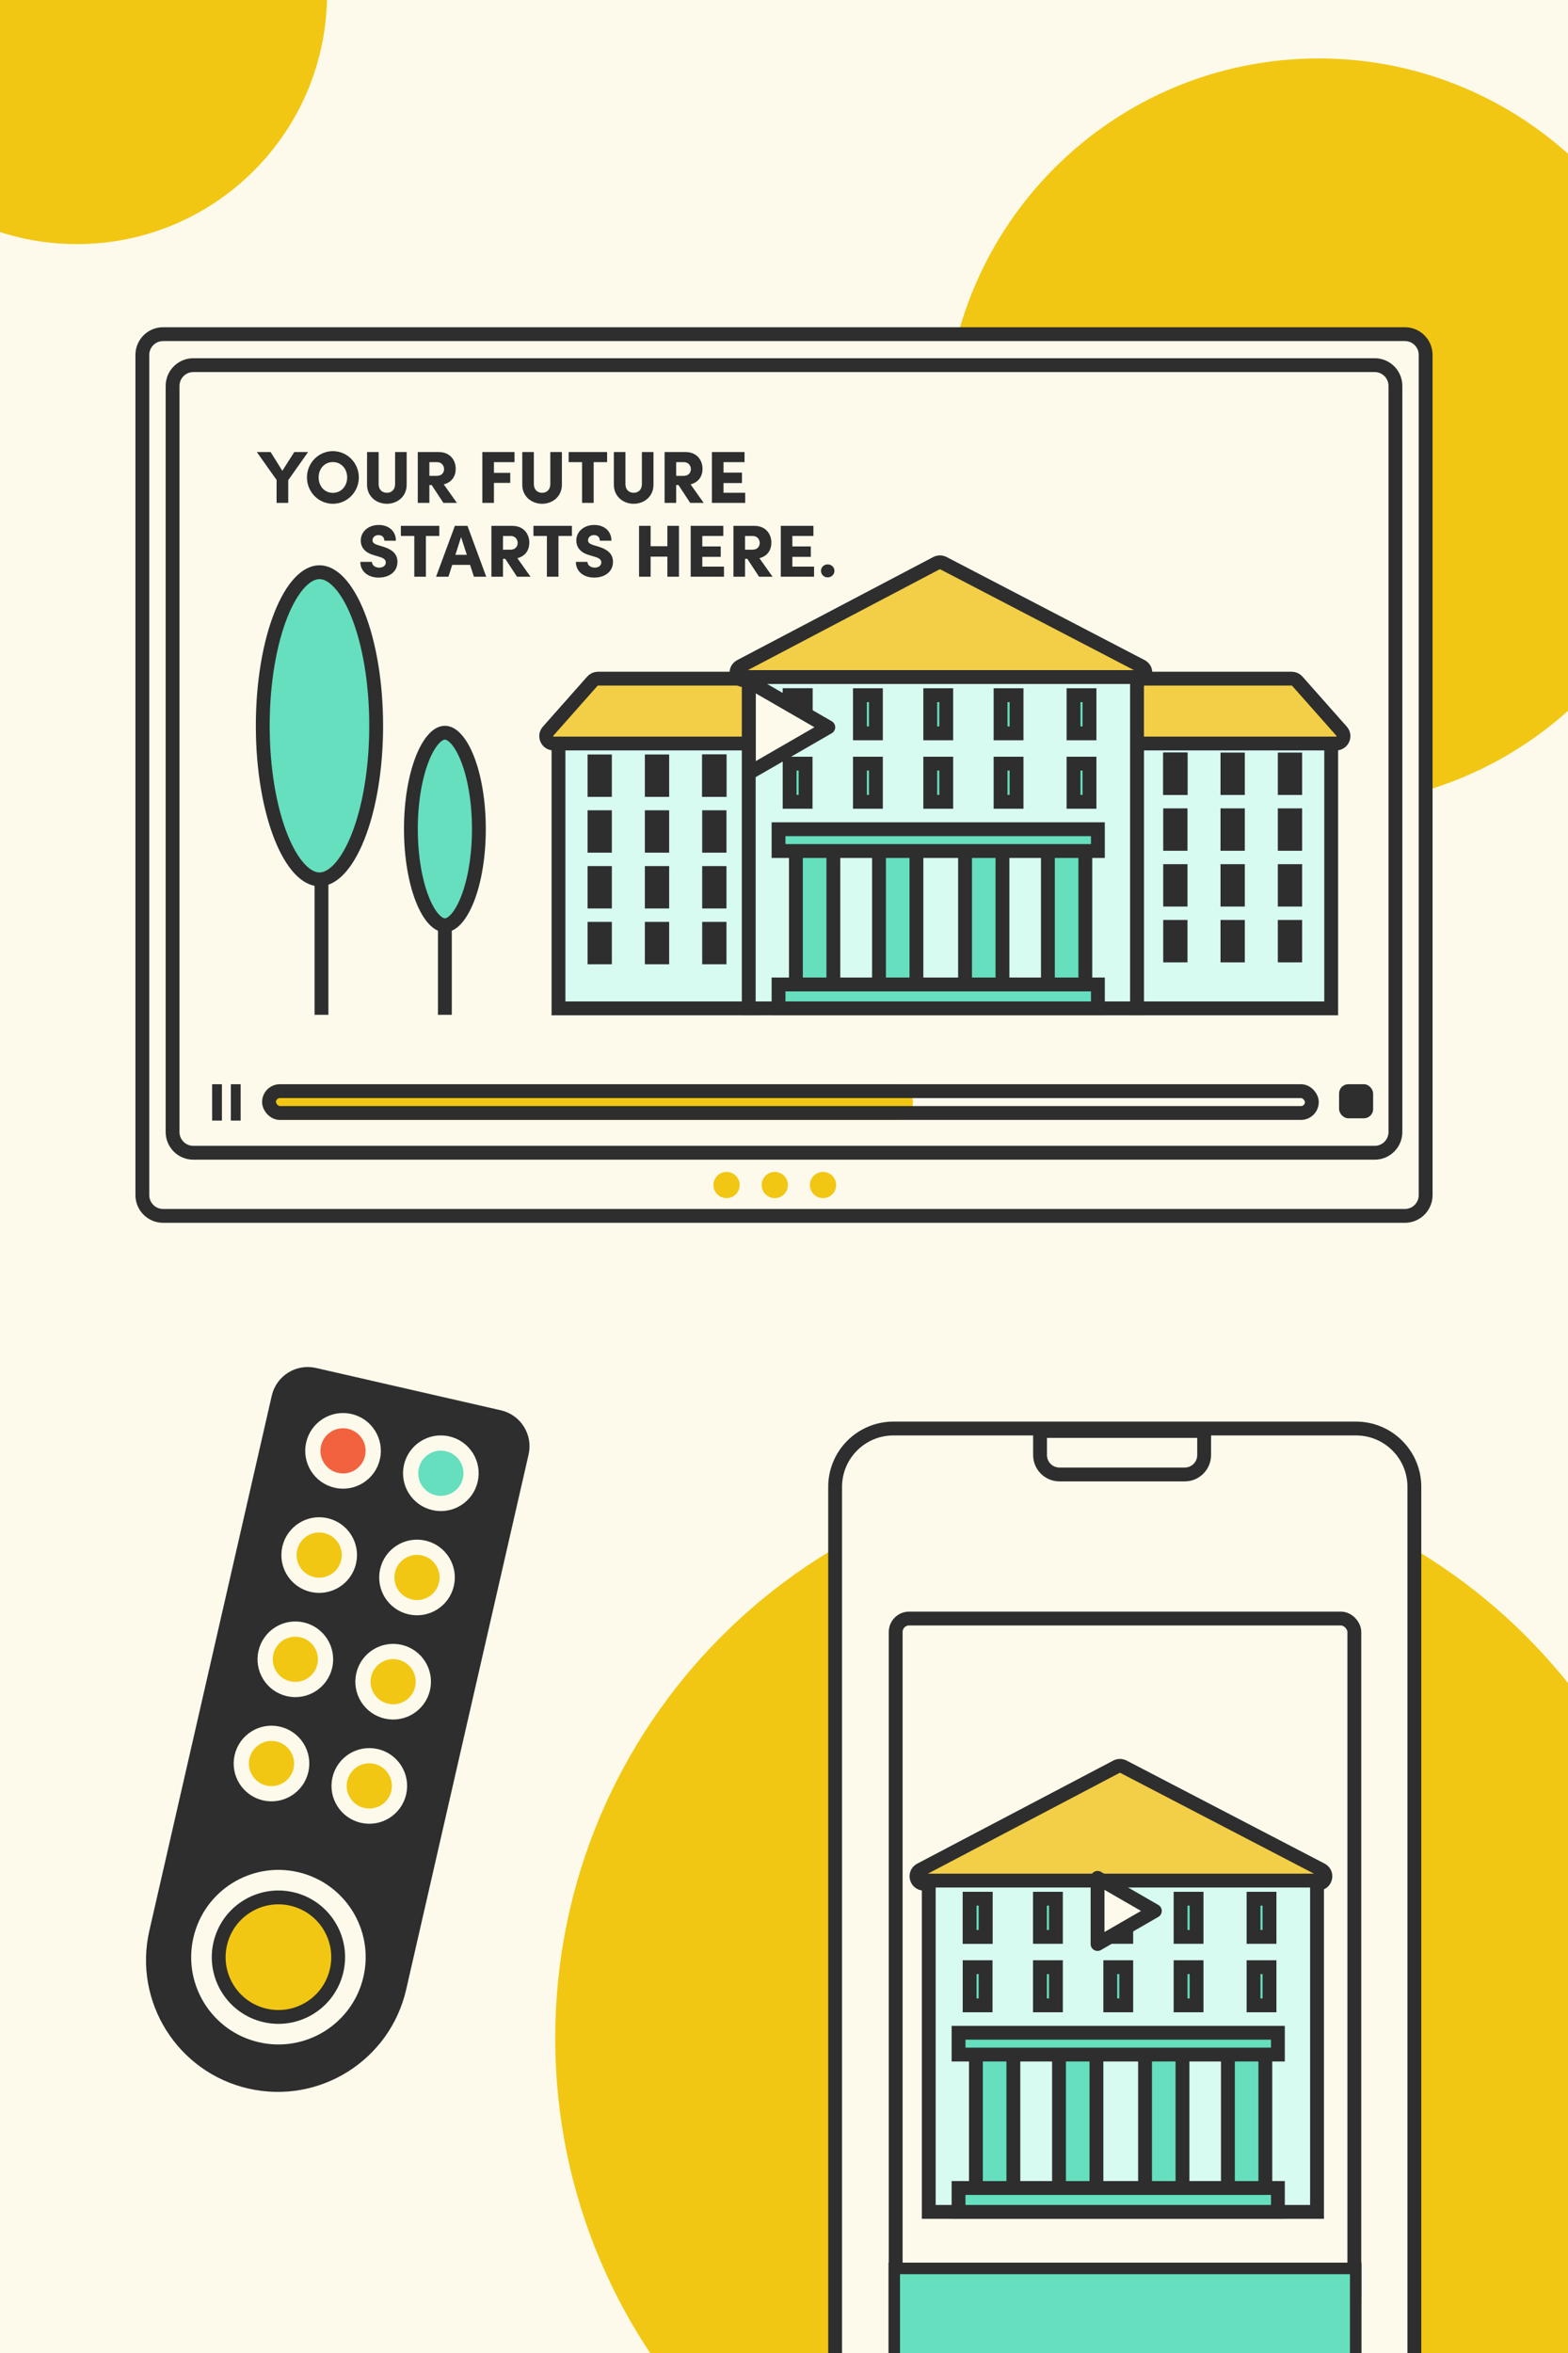 <?xml version="1.0" encoding="UTF-8"?> <svg xmlns="http://www.w3.org/2000/svg" width="340" height="510" viewBox="0 0 340 510" fill="none"><rect x="0" y="0" width="340" height="510" fill="#808080" stroke="none"/><g clip-path="url(#clip0_1282_292)"><rect width="340" height="510" fill="#FDFAEC"></rect><path d="M366.987 93.697C366.987 138.449 330.709 174.728 285.957 174.728C241.205 174.728 204.927 138.449 204.927 93.697C204.927 48.946 241.205 12.667 285.957 12.667C330.709 12.667 366.987 48.946 366.987 93.697Z" fill="#F2C713"></path><path d="M366.987 441.787C366.987 509.883 311.785 565.085 243.689 565.085C175.594 565.085 120.392 509.883 120.392 441.787C120.392 373.692 175.594 318.489 243.689 318.489C311.785 318.489 366.987 373.692 366.987 441.787Z" fill="#F2C713"></path><path d="M35.367 72.425H304.633C307.118 72.425 309.133 74.439 309.133 76.925V259.037C309.133 261.522 307.118 263.537 304.633 263.537H35.367C32.882 263.537 30.867 261.522 30.867 259.037V76.925L30.873 76.693C30.994 74.316 32.959 72.425 35.367 72.425Z" fill="#FDFAEC" stroke="#2E2E2E" stroke-width="3"></path><path d="M41.921 79.143H298.079C300.564 79.143 302.579 81.157 302.579 83.643V245.356C302.579 247.842 300.564 249.856 298.079 249.856H41.921C39.436 249.856 37.421 247.842 37.421 245.356V83.643C37.421 81.157 39.436 79.143 41.921 79.143Z" fill="#FDFAEC" stroke="#2E2E2E" stroke-width="3"></path><path d="M156.885 106.808H161.589V109H154.373V97.976H161.445V100.168H156.885V102.44H160.885V104.696H156.885V106.808Z" fill="#2E2E2E"></path><path d="M149.659 109L147.115 105.128H146.619V109H144.107V97.976H148.619C151.179 97.976 152.331 99.8 152.331 101.624C152.331 103.176 151.515 104.536 149.739 104.984L152.587 109H149.659ZM146.619 100.168V103.144H148.219C149.323 103.144 149.803 102.424 149.803 101.688C149.803 100.952 149.307 100.168 148.283 100.168H146.619Z" fill="#2E2E2E"></path><path d="M137.409 109.192C135.137 109.192 133.105 107.608 133.105 105.064V97.976H135.617V104.872C135.617 106.264 136.497 106.808 137.409 106.808C138.305 106.808 139.185 106.264 139.185 104.872V97.976H141.697V105.064C141.697 107.608 139.681 109.192 137.409 109.192Z" fill="#2E2E2E"></path><path d="M131.641 97.976V100.168H128.729V109H126.217V100.168H123.305V97.976H131.641Z" fill="#2E2E2E"></path><path d="M117.55 109.192C115.278 109.192 113.246 107.608 113.246 105.064V97.976H115.758V104.872C115.758 106.264 116.638 106.808 117.55 106.808C118.446 106.808 119.326 106.264 119.326 104.872V97.976H121.838V105.064C121.838 107.608 119.822 109.192 117.55 109.192Z" fill="#2E2E2E"></path><path d="M111.568 100.168H107.104V102.488H110.64V104.664H107.104V109H104.592V97.976H111.568V100.168Z" fill="#2E2E2E"></path><path d="M96.144 109L93.6 105.128H93.104V109H90.592V97.976H95.104C97.664 97.976 98.816 99.8 98.816 101.624C98.816 103.176 98 104.536 96.224 104.984L99.072 109H96.144ZM93.104 100.168V103.144H94.704C95.808 103.144 96.288 102.424 96.288 101.688C96.288 100.952 95.792 100.168 94.768 100.168H93.104Z" fill="#2E2E2E"></path><path d="M83.894 109.192C81.622 109.192 79.59 107.608 79.59 105.064V97.976H82.102V104.872C82.102 106.264 82.982 106.808 83.894 106.808C84.79 106.808 85.67 106.264 85.67 104.872V97.976H88.182V105.064C88.182 107.608 86.166 109.192 83.894 109.192Z" fill="#2E2E2E"></path><path d="M72.194 109.192C69.041 109.192 66.561 106.6 66.561 103.48C66.561 100.36 69.041 97.784 72.194 97.784C75.297 97.784 77.809 100.36 77.809 103.48C77.809 106.6 75.297 109.192 72.194 109.192ZM72.177 106.824C74.017 106.824 75.281 105.32 75.281 103.48C75.281 101.64 74.017 100.152 72.177 100.152C70.322 100.152 69.09 101.64 69.09 103.48C69.09 105.32 70.322 106.824 72.177 106.824Z" fill="#2E2E2E"></path><path d="M63.813 97.976H66.805L62.502 104.072V109H59.974V104.024L55.685 97.976H58.678L61.221 102.04L63.813 97.976Z" fill="#2E2E2E"></path><path d="M179.464 125.144C178.68 125.144 178.024 124.552 178.024 123.72C178.024 122.92 178.68 122.328 179.464 122.328C180.264 122.328 180.936 122.92 180.936 123.72C180.936 124.552 180.264 125.144 179.464 125.144Z" fill="#2E2E2E"></path><path d="M171.815 122.808H176.519V125H169.303V113.976H176.375V116.168H171.815V118.44H175.815V120.696H171.815V122.808Z" fill="#2E2E2E"></path><path d="M164.589 125L162.045 121.128H161.549V125H159.037V113.976H163.549C166.109 113.976 167.261 115.8 167.261 117.624C167.261 119.176 166.445 120.536 164.669 120.984L167.517 125H164.589ZM161.549 116.168V119.144H163.149C164.253 119.144 164.733 118.424 164.733 117.688C164.733 116.952 164.237 116.168 163.213 116.168H161.549Z" fill="#2E2E2E"></path><path d="M152.283 122.808H156.987V125H149.771V113.976H156.843V116.168H152.283V118.44H156.283V120.696H152.283V122.808Z" fill="#2E2E2E"></path><path d="M144.712 113.976H147.224V125H144.712V120.648H141.08V125H138.568V113.976H141.08V118.392H144.712V113.976Z" fill="#2E2E2E"></path><path d="M128.852 125.192C126.5 125.192 124.868 123.816 124.868 121.784H127.38C127.38 122.488 128.084 123.032 128.948 123.032C129.764 123.032 130.388 122.616 130.388 121.896C130.388 121.464 130.148 121.064 129.172 120.744L127.86 120.344C125.428 119.688 124.964 118.2 124.964 117.16C124.964 115.176 126.66 113.784 128.852 113.784C130.964 113.784 132.58 115.048 132.58 117.192H130.068C130.068 116.536 129.668 115.976 128.804 115.976C128.02 115.976 127.508 116.504 127.508 117.112C127.508 117.336 127.572 117.832 128.596 118.12L129.748 118.472C131.316 118.952 132.916 119.768 132.916 121.768C132.916 124.136 130.868 125.192 128.852 125.192Z" fill="#2E2E2E"></path><path d="M124.008 113.976V116.168H121.096V125H118.584V116.168H115.672V113.976H124.008Z" fill="#2E2E2E"></path><path d="M112.105 125L109.561 121.128H109.065V125H106.553V113.976H111.065C113.625 113.976 114.777 115.8 114.777 117.624C114.777 119.176 113.961 120.536 112.185 120.984L115.033 125H112.105ZM109.065 116.168V119.144H110.665C111.769 119.144 112.249 118.424 112.249 117.688C112.249 116.952 111.753 116.168 110.729 116.168H109.065Z" fill="#2E2E2E"></path><path d="M102.76 125L101.928 122.44H98.056L97.24 125H94.552L98.632 113.976H101.368L105.432 125H102.76ZM98.744 120.264H101.224L99.976 116.408L98.744 120.264Z" fill="#2E2E2E"></path><path d="M95.258 113.976V116.168H92.346V125H89.834V116.168H86.922V113.976H95.258Z" fill="#2E2E2E"></path><path d="M82.118 125.192C79.766 125.192 78.134 123.816 78.134 121.784H80.646C80.646 122.488 81.35 123.032 82.214 123.032C83.03 123.032 83.654 122.616 83.654 121.896C83.654 121.464 83.414 121.064 82.438 120.744L81.126 120.344C78.694 119.688 78.23 118.2 78.23 117.16C78.23 115.176 79.926 113.784 82.118 113.784C84.23 113.784 85.846 115.048 85.846 117.192H83.334C83.334 116.536 82.934 115.976 82.07 115.976C81.286 115.976 80.774 116.504 80.774 117.112C80.774 117.336 80.838 117.832 81.862 118.12L83.014 118.472C84.582 118.952 86.182 119.768 86.182 121.768C86.182 124.136 84.134 125.192 82.118 125.192Z" fill="#2E2E2E"></path><rect x="246.501" y="160.587" width="42.151" height="57.971" fill="#D7FAF1" stroke="#2E2E2E" stroke-width="3"></rect><rect x="253.543" y="164.434" width="2.633" height="6.551" fill="#65DFBE" stroke="#2E2E2E" stroke-width="2.633"></rect><rect x="253.543" y="164.434" width="2.633" height="6.551" fill="#65DFBE" stroke="#2E2E2E" stroke-width="2.633"></rect><rect x="265.971" y="164.434" width="2.633" height="6.551" fill="#65DFBE" stroke="#2E2E2E" stroke-width="2.633"></rect><rect x="278.398" y="164.434" width="2.633" height="6.551" fill="#65DFBE" stroke="#2E2E2E" stroke-width="2.633"></rect><rect x="253.543" y="188.623" width="2.633" height="6.551" fill="#65DFBE" stroke="#2E2E2E" stroke-width="2.633"></rect><rect x="265.971" y="188.623" width="2.633" height="6.551" fill="#65DFBE" stroke="#2E2E2E" stroke-width="2.633"></rect><rect x="278.398" y="188.623" width="2.633" height="6.551" fill="#65DFBE" stroke="#2E2E2E" stroke-width="2.633"></rect><rect x="253.543" y="176.529" width="2.633" height="6.551" fill="#65DFBE" stroke="#2E2E2E" stroke-width="2.633"></rect><rect x="265.971" y="176.529" width="2.633" height="6.551" fill="#65DFBE" stroke="#2E2E2E" stroke-width="2.633"></rect><rect x="278.398" y="176.529" width="2.633" height="6.551" fill="#65DFBE" stroke="#2E2E2E" stroke-width="2.633"></rect><rect x="253.543" y="200.718" width="2.633" height="6.551" fill="#65DFBE" stroke="#2E2E2E" stroke-width="2.633"></rect><rect x="265.971" y="200.718" width="2.633" height="6.551" fill="#65DFBE" stroke="#2E2E2E" stroke-width="2.633"></rect><rect x="278.398" y="200.718" width="2.633" height="6.551" fill="#65DFBE" stroke="#2E2E2E" stroke-width="2.633"></rect><path d="M280.094 147.093C280.552 147.093 280.988 147.289 281.292 147.632L290.912 158.49C291.827 159.523 291.094 161.151 289.715 161.151H246.392C245.508 161.151 244.792 160.434 244.792 159.551V148.692C244.792 147.809 245.508 147.093 246.392 147.093H280.094Z" fill="#F3CE47" stroke="#2E2E2E" stroke-width="3"></path><rect x="-1.5" y="1.5" width="42.151" height="57.971" transform="matrix(-1 0 0 1 161.75 159.087)" fill="#D7FAF1" stroke="#2E2E2E" stroke-width="3"></rect><rect x="-1.317" y="1.317" width="2.633" height="6.551" transform="matrix(-1 0 0 1 154.891 163.531)" fill="#65DFBE" stroke="#2E2E2E" stroke-width="2.633"></rect><rect x="-1.317" y="1.317" width="2.633" height="6.551" transform="matrix(-1 0 0 1 154.891 163.531)" fill="#65DFBE" stroke="#2E2E2E" stroke-width="2.633"></rect><rect x="-1.317" y="1.317" width="2.633" height="6.551" transform="matrix(-1 0 0 1 142.463 163.531)" fill="#65DFBE" stroke="#2E2E2E" stroke-width="2.633"></rect><rect x="-1.317" y="1.317" width="2.633" height="6.551" transform="matrix(-1 0 0 1 130.037 163.531)" fill="#65DFBE" stroke="#2E2E2E" stroke-width="2.633"></rect><rect x="-1.317" y="1.317" width="2.633" height="6.551" transform="matrix(-1 0 0 1 154.891 187.72)" fill="#65DFBE" stroke="#2E2E2E" stroke-width="2.633"></rect><rect x="-1.317" y="1.317" width="2.633" height="6.551" transform="matrix(-1 0 0 1 142.463 187.72)" fill="#65DFBE" stroke="#2E2E2E" stroke-width="2.633"></rect><rect x="-1.317" y="1.317" width="2.633" height="6.551" transform="matrix(-1 0 0 1 130.037 187.72)" fill="#65DFBE" stroke="#2E2E2E" stroke-width="2.633"></rect><rect x="-1.317" y="1.317" width="2.633" height="6.551" transform="matrix(-1 0 0 1 154.891 175.626)" fill="#65DFBE" stroke="#2E2E2E" stroke-width="2.633"></rect><rect x="-1.317" y="1.317" width="2.633" height="6.551" transform="matrix(-1 0 0 1 142.463 175.626)" fill="#65DFBE" stroke="#2E2E2E" stroke-width="2.633"></rect><rect x="-1.317" y="1.317" width="2.633" height="6.551" transform="matrix(-1 0 0 1 130.037 175.626)" fill="#65DFBE" stroke="#2E2E2E" stroke-width="2.633"></rect><rect x="-1.317" y="1.317" width="2.633" height="6.551" transform="matrix(-1 0 0 1 154.891 199.815)" fill="#65DFBE" stroke="#2E2E2E" stroke-width="2.633"></rect><rect x="-1.317" y="1.317" width="2.633" height="6.551" transform="matrix(-1 0 0 1 142.463 199.815)" fill="#65DFBE" stroke="#2E2E2E" stroke-width="2.633"></rect><rect x="-1.317" y="1.317" width="2.633" height="6.551" transform="matrix(-1 0 0 1 130.037 199.815)" fill="#65DFBE" stroke="#2E2E2E" stroke-width="2.633"></rect><path d="M129.658 147.093C129.2 147.093 128.764 147.289 128.46 147.632L118.84 158.49C117.925 159.523 118.658 161.151 120.037 161.151H163.36C164.244 161.151 164.96 160.434 164.96 159.551V148.692C164.96 147.809 164.244 147.093 163.36 147.093H129.658Z" fill="#F3CE47" stroke="#2E2E2E" stroke-width="3"></path><path d="M203.246 121.978C203.609 121.841 204.01 121.84 204.373 121.976L204.551 122.055L247.498 144.397C248.983 145.17 248.434 147.416 246.76 147.417H161.299C159.628 147.417 159.076 145.177 160.555 144.4L203.068 122.058L203.246 121.978Z" fill="#F3CE47" stroke="#2E2E2E" stroke-width="3"></path><rect x="162.354" y="146.749" width="84.191" height="71.809" fill="#D7FAF1" stroke="#2E2E2E" stroke-width="3"></rect><rect x="171.219" y="150.678" width="3.462" height="8.269" fill="#65DFBE" stroke="#2E2E2E" stroke-width="3"></rect><rect x="171.219" y="150.678" width="3.462" height="8.269" fill="#65DFBE" stroke="#2E2E2E" stroke-width="3"></rect><rect x="186.467" y="150.678" width="3.462" height="8.269" fill="#65DFBE" stroke="#2E2E2E" stroke-width="3"></rect><rect x="201.714" y="150.678" width="3.462" height="8.269" fill="#65DFBE" stroke="#2E2E2E" stroke-width="3"></rect><rect x="216.962" y="150.678" width="3.462" height="8.269" fill="#65DFBE" stroke="#2E2E2E" stroke-width="3"></rect><rect x="232.781" y="150.678" width="3.462" height="8.269" fill="#65DFBE" stroke="#2E2E2E" stroke-width="3"></rect><rect x="171.219" y="165.519" width="3.462" height="8.269" fill="#65DFBE" stroke="#2E2E2E" stroke-width="3"></rect><rect x="186.467" y="165.519" width="3.462" height="8.269" fill="#65DFBE" stroke="#2E2E2E" stroke-width="3"></rect><rect x="172.584" y="183.908" width="8.117" height="31.276" fill="#65DFBE" stroke="#2E2E2E" stroke-width="3"></rect><rect x="190.598" y="183.908" width="8.117" height="31.276" fill="#65DFBE" stroke="#2E2E2E" stroke-width="3"></rect><rect x="209.257" y="183.908" width="8.117" height="31.276" fill="#65DFBE" stroke="#2E2E2E" stroke-width="3"></rect><rect x="227.222" y="183.908" width="8.117" height="31.276" fill="#65DFBE" stroke="#2E2E2E" stroke-width="3"></rect><rect x="201.714" y="165.519" width="3.462" height="8.269" fill="#65DFBE" stroke="#2E2E2E" stroke-width="3"></rect><rect x="216.962" y="165.519" width="3.462" height="8.269" fill="#65DFBE" stroke="#2E2E2E" stroke-width="3"></rect><rect x="232.781" y="165.519" width="3.462" height="8.269" fill="#65DFBE" stroke="#2E2E2E" stroke-width="3"></rect><rect x="238.062" y="179.735" width="4.722" height="69.246" transform="rotate(90 238.062 179.735)" fill="#65DFBE" stroke="#2E2E2E" stroke-width="3"></rect><rect x="238.062" y="213.376" width="5.181" height="69.246" transform="rotate(90 238.062 213.376)" fill="#65DFBE" stroke="#2E2E2E" stroke-width="3"></rect><mask id="path-75-inside-1_1282_292" fill="white"><rect x="139.218" y="133.796" width="61.566" height="46.34" rx="1.51"></rect></mask><rect x="139.218" y="133.796" width="61.566" height="46.34" rx="1.51" fill="#F3623F" stroke="#2E2E2E" stroke-width="6" mask="url(#path-75-inside-1_1282_292)"></rect><path fill-rule="evenodd" clip-rule="evenodd" d="M162.391 147.697V167.557L179.603 157.627L162.391 147.697Z" fill="#FDFAEC" stroke="#2E2E2E" stroke-width="3" stroke-linejoin="round"></path><path d="M306.688 322.27L306.687 526.32C306.687 533.304 301.026 538.966 294.042 538.966H193.73C186.747 538.966 181.085 533.304 181.085 526.32L181.085 322.27C181.085 315.286 186.747 309.624 193.73 309.624H294.042C301.026 309.624 306.687 315.286 306.688 322.27Z" fill="#FDFAEC" stroke="#2E2E2E" stroke-width="3"></path><rect x="194.219" y="350.81" width="99.452" height="149.69" rx="2.915" fill="#FDFAEC" stroke="#2E2E2E" stroke-width="3"></rect><path d="M242.279 382.838C242.642 382.701 243.043 382.701 243.406 382.836L243.584 382.916L286.531 405.257C288.016 406.03 287.467 408.277 285.793 408.277H200.332C198.661 408.277 198.109 406.037 199.588 405.26L242.102 382.918L242.279 382.838Z" fill="#F3CE47" stroke="#2E2E2E" stroke-width="3"></path><rect x="201.387" y="407.609" width="84.191" height="71.809" fill="#D7FAF1" stroke="#2E2E2E" stroke-width="3"></rect><rect x="210.252" y="411.539" width="3.462" height="8.269" fill="#65DFBE" stroke="#2E2E2E" stroke-width="3"></rect><rect x="210.252" y="411.539" width="3.462" height="8.269" fill="#65DFBE" stroke="#2E2E2E" stroke-width="3"></rect><rect x="225.5" y="411.539" width="3.462" height="8.269" fill="#65DFBE" stroke="#2E2E2E" stroke-width="3"></rect><rect x="240.747" y="411.539" width="3.462" height="8.269" fill="#65DFBE" stroke="#2E2E2E" stroke-width="3"></rect><rect x="255.995" y="411.539" width="3.462" height="8.269" fill="#65DFBE" stroke="#2E2E2E" stroke-width="3"></rect><rect x="271.814" y="411.539" width="3.462" height="8.269" fill="#65DFBE" stroke="#2E2E2E" stroke-width="3"></rect><rect x="210.252" y="426.379" width="3.462" height="8.269" fill="#65DFBE" stroke="#2E2E2E" stroke-width="3"></rect><rect x="225.5" y="426.379" width="3.462" height="8.269" fill="#65DFBE" stroke="#2E2E2E" stroke-width="3"></rect><rect x="211.617" y="444.768" width="8.117" height="31.276" fill="#65DFBE" stroke="#2E2E2E" stroke-width="3"></rect><rect x="229.631" y="444.768" width="8.117" height="31.276" fill="#65DFBE" stroke="#2E2E2E" stroke-width="3"></rect><rect x="248.29" y="444.768" width="8.117" height="31.276" fill="#65DFBE" stroke="#2E2E2E" stroke-width="3"></rect><rect x="266.255" y="444.768" width="8.117" height="31.276" fill="#65DFBE" stroke="#2E2E2E" stroke-width="3"></rect><rect x="240.747" y="426.379" width="3.462" height="8.269" fill="#65DFBE" stroke="#2E2E2E" stroke-width="3"></rect><rect x="255.995" y="426.379" width="3.462" height="8.269" fill="#65DFBE" stroke="#2E2E2E" stroke-width="3"></rect><rect x="271.814" y="426.379" width="3.462" height="8.269" fill="#65DFBE" stroke="#2E2E2E" stroke-width="3"></rect><rect x="277.095" y="440.595" width="4.722" height="69.246" transform="rotate(90 277.095 440.595)" fill="#65DFBE" stroke="#2E2E2E" stroke-width="3"></rect><rect x="277.095" y="474.237" width="5.181" height="69.246" transform="rotate(90 277.095 474.237)" fill="#65DFBE" stroke="#2E2E2E" stroke-width="3"></rect><path d="M261.102 310.155V315.374C261.102 317.698 259.217 319.583 256.893 319.583H229.729C227.405 319.583 225.521 317.698 225.521 315.374V310.155H261.102Z" fill="#FDFAEC" stroke="#2E2E2E" stroke-width="3"></path><mask id="path-99-inside-2_1282_292" fill="white"><rect x="221.261" y="396.981" width="44.443" height="33.451" rx="1.51"></rect></mask><rect x="221.261" y="396.981" width="44.443" height="33.451" rx="1.51" fill="#F3623F" stroke="#2E2E2E" stroke-width="6" mask="url(#path-99-inside-2_1282_292)"></rect><path fill-rule="evenodd" clip-rule="evenodd" d="M237.988 407.016V421.352L250.413 414.184L237.988 407.016Z" fill="#FDFAEC" stroke="#2E2E2E" stroke-width="3" stroke-linejoin="round"></path><rect x="193.906" y="491.668" width="100.065" height="20.581" fill="#65DFBE" stroke="#2E2E2E" stroke-width="2.5"></rect><rect x="56.836" y="235" width="141.134" height="7.736" rx="3.868" fill="#F2C713"></rect><rect x="58.336" y="236.5" width="226.121" height="4.736" rx="2.368" stroke="#2E2E2E" stroke-width="3"></rect><path d="M69.272 124.023C70.627 124.024 72.073 124.71 73.548 126.283C75.026 127.859 76.426 130.222 77.633 133.266C80.044 139.345 81.568 147.846 81.568 157.312C81.568 166.777 80.044 175.278 77.633 181.357C76.426 184.401 75.026 186.764 73.548 188.34C72.073 189.913 70.627 190.599 69.272 190.6C67.918 190.6 66.472 189.913 64.996 188.34C63.518 186.764 62.118 184.401 60.911 181.357C58.5 175.278 56.976 166.777 56.976 157.312C56.976 147.846 58.5 139.345 60.911 133.266C62.118 130.222 63.518 127.859 64.996 126.283C66.472 124.71 67.918 124.023 69.272 124.023Z" fill="#65DFBE" stroke="#2E2E2E" stroke-width="3"></path><rect x="68.208" y="189.365" width="3" height="30.593" fill="#2E2E2E"></rect><path d="M96.468 158.812C97.142 158.812 97.941 159.151 98.827 160.096C99.716 161.043 100.584 162.496 101.346 164.416C102.865 168.247 103.839 173.643 103.839 179.679C103.839 185.715 102.865 191.11 101.346 194.941C100.584 196.861 99.716 198.315 98.827 199.263C97.941 200.208 97.142 200.546 96.468 200.546C95.793 200.546 94.995 200.208 94.109 199.263C93.221 198.315 92.351 196.861 91.59 194.941C90.07 191.11 89.098 185.714 89.098 179.679C89.098 173.643 90.07 168.247 91.59 164.416C92.351 162.496 93.221 161.043 94.109 160.096C94.995 159.151 95.793 158.812 96.468 158.812Z" fill="#65DFBE" stroke="#2E2E2E" stroke-width="3"></path><rect x="94.968" y="200.288" width="3" height="19.67" fill="#2E2E2E"></rect><rect x="45.998" y="235" width="2.122" height="7.877" fill="#2E2E2E"></rect><rect x="50.058" y="235" width="2.122" height="7.877" fill="#2E2E2E"></rect><rect x="290.362" y="235" width="7.384" height="7.384" rx="2" fill="#2E2E2E"></rect><circle cx="157.545" cy="256.847" r="2.846" fill="#F2C713"></circle><circle cx="168.001" cy="256.847" r="2.846" fill="#F2C713"></circle><circle cx="178.457" cy="256.847" r="2.846" fill="#F2C713"></circle><path d="M68.177 297.958L108.27 307.135C111.77 307.936 113.957 311.423 113.156 314.922L86.612 430.879C83.277 445.449 68.761 454.557 54.191 451.222C39.62 447.886 30.512 433.371 33.847 418.8L60.391 302.843C61.192 299.344 64.678 297.157 68.177 297.958Z" fill="#2E2E2E" stroke="#2E2E2E" stroke-width="3"></path><circle cx="60.373" cy="424.208" r="18.917" transform="rotate(12.893 60.373 424.208)" fill="#FDFAEC"></circle><circle cx="60.374" cy="424.208" r="12.951" transform="rotate(12.893 60.374 424.208)" fill="#F2C713" stroke="#2E2E2E" stroke-width="3"></circle><circle cx="74.383" cy="314.465" r="6.549" transform="rotate(12.893 74.383 314.465)" fill="#F3623F" stroke="#FDFAEC" stroke-width="3.3"></circle><circle cx="69.212" cy="337.054" r="6.549" transform="rotate(12.893 69.212 337.054)" fill="#F2C713" stroke="#FDFAEC" stroke-width="3.3"></circle><circle cx="64.041" cy="359.645" r="6.549" transform="rotate(12.893 64.041 359.645)" fill="#F2C713" stroke="#FDFAEC" stroke-width="3.3"></circle><circle cx="58.87" cy="382.235" r="6.549" transform="rotate(12.893 58.87 382.235)" fill="#F2C713" stroke="#FDFAEC" stroke-width="3.3"></circle><circle cx="90.421" cy="341.909" r="6.549" transform="rotate(12.893 90.421 341.909)" fill="#F2C713" stroke="#FDFAEC" stroke-width="3.3"></circle><circle cx="95.592" cy="319.319" r="6.549" transform="rotate(12.893 95.592 319.319)" fill="#65DFBE" stroke="#FDFAEC" stroke-width="3.3"></circle><circle cx="85.249" cy="364.499" r="6.549" transform="rotate(12.893 85.249 364.499)" fill="#F2C713" stroke="#FDFAEC" stroke-width="3.3"></circle><circle cx="80.079" cy="387.09" r="6.549" transform="rotate(12.893 80.079 387.09)" fill="#F2C713" stroke="#FDFAEC" stroke-width="3.3"></circle><path d="M70.918 -1.337C70.918 28.622 46.632 52.908 16.673 52.908C-13.286 52.908 -37.572 28.622 -37.572 -1.337C-37.572 -31.296 -13.286 -55.582 16.673 -55.582C46.632 -55.582 70.918 -31.296 70.918 -1.337Z" fill="#F2C713"></path></g><defs><clipPath id="clip0_1282_292"><rect width="340" height="510" fill="white"></rect></clipPath></defs></svg> 